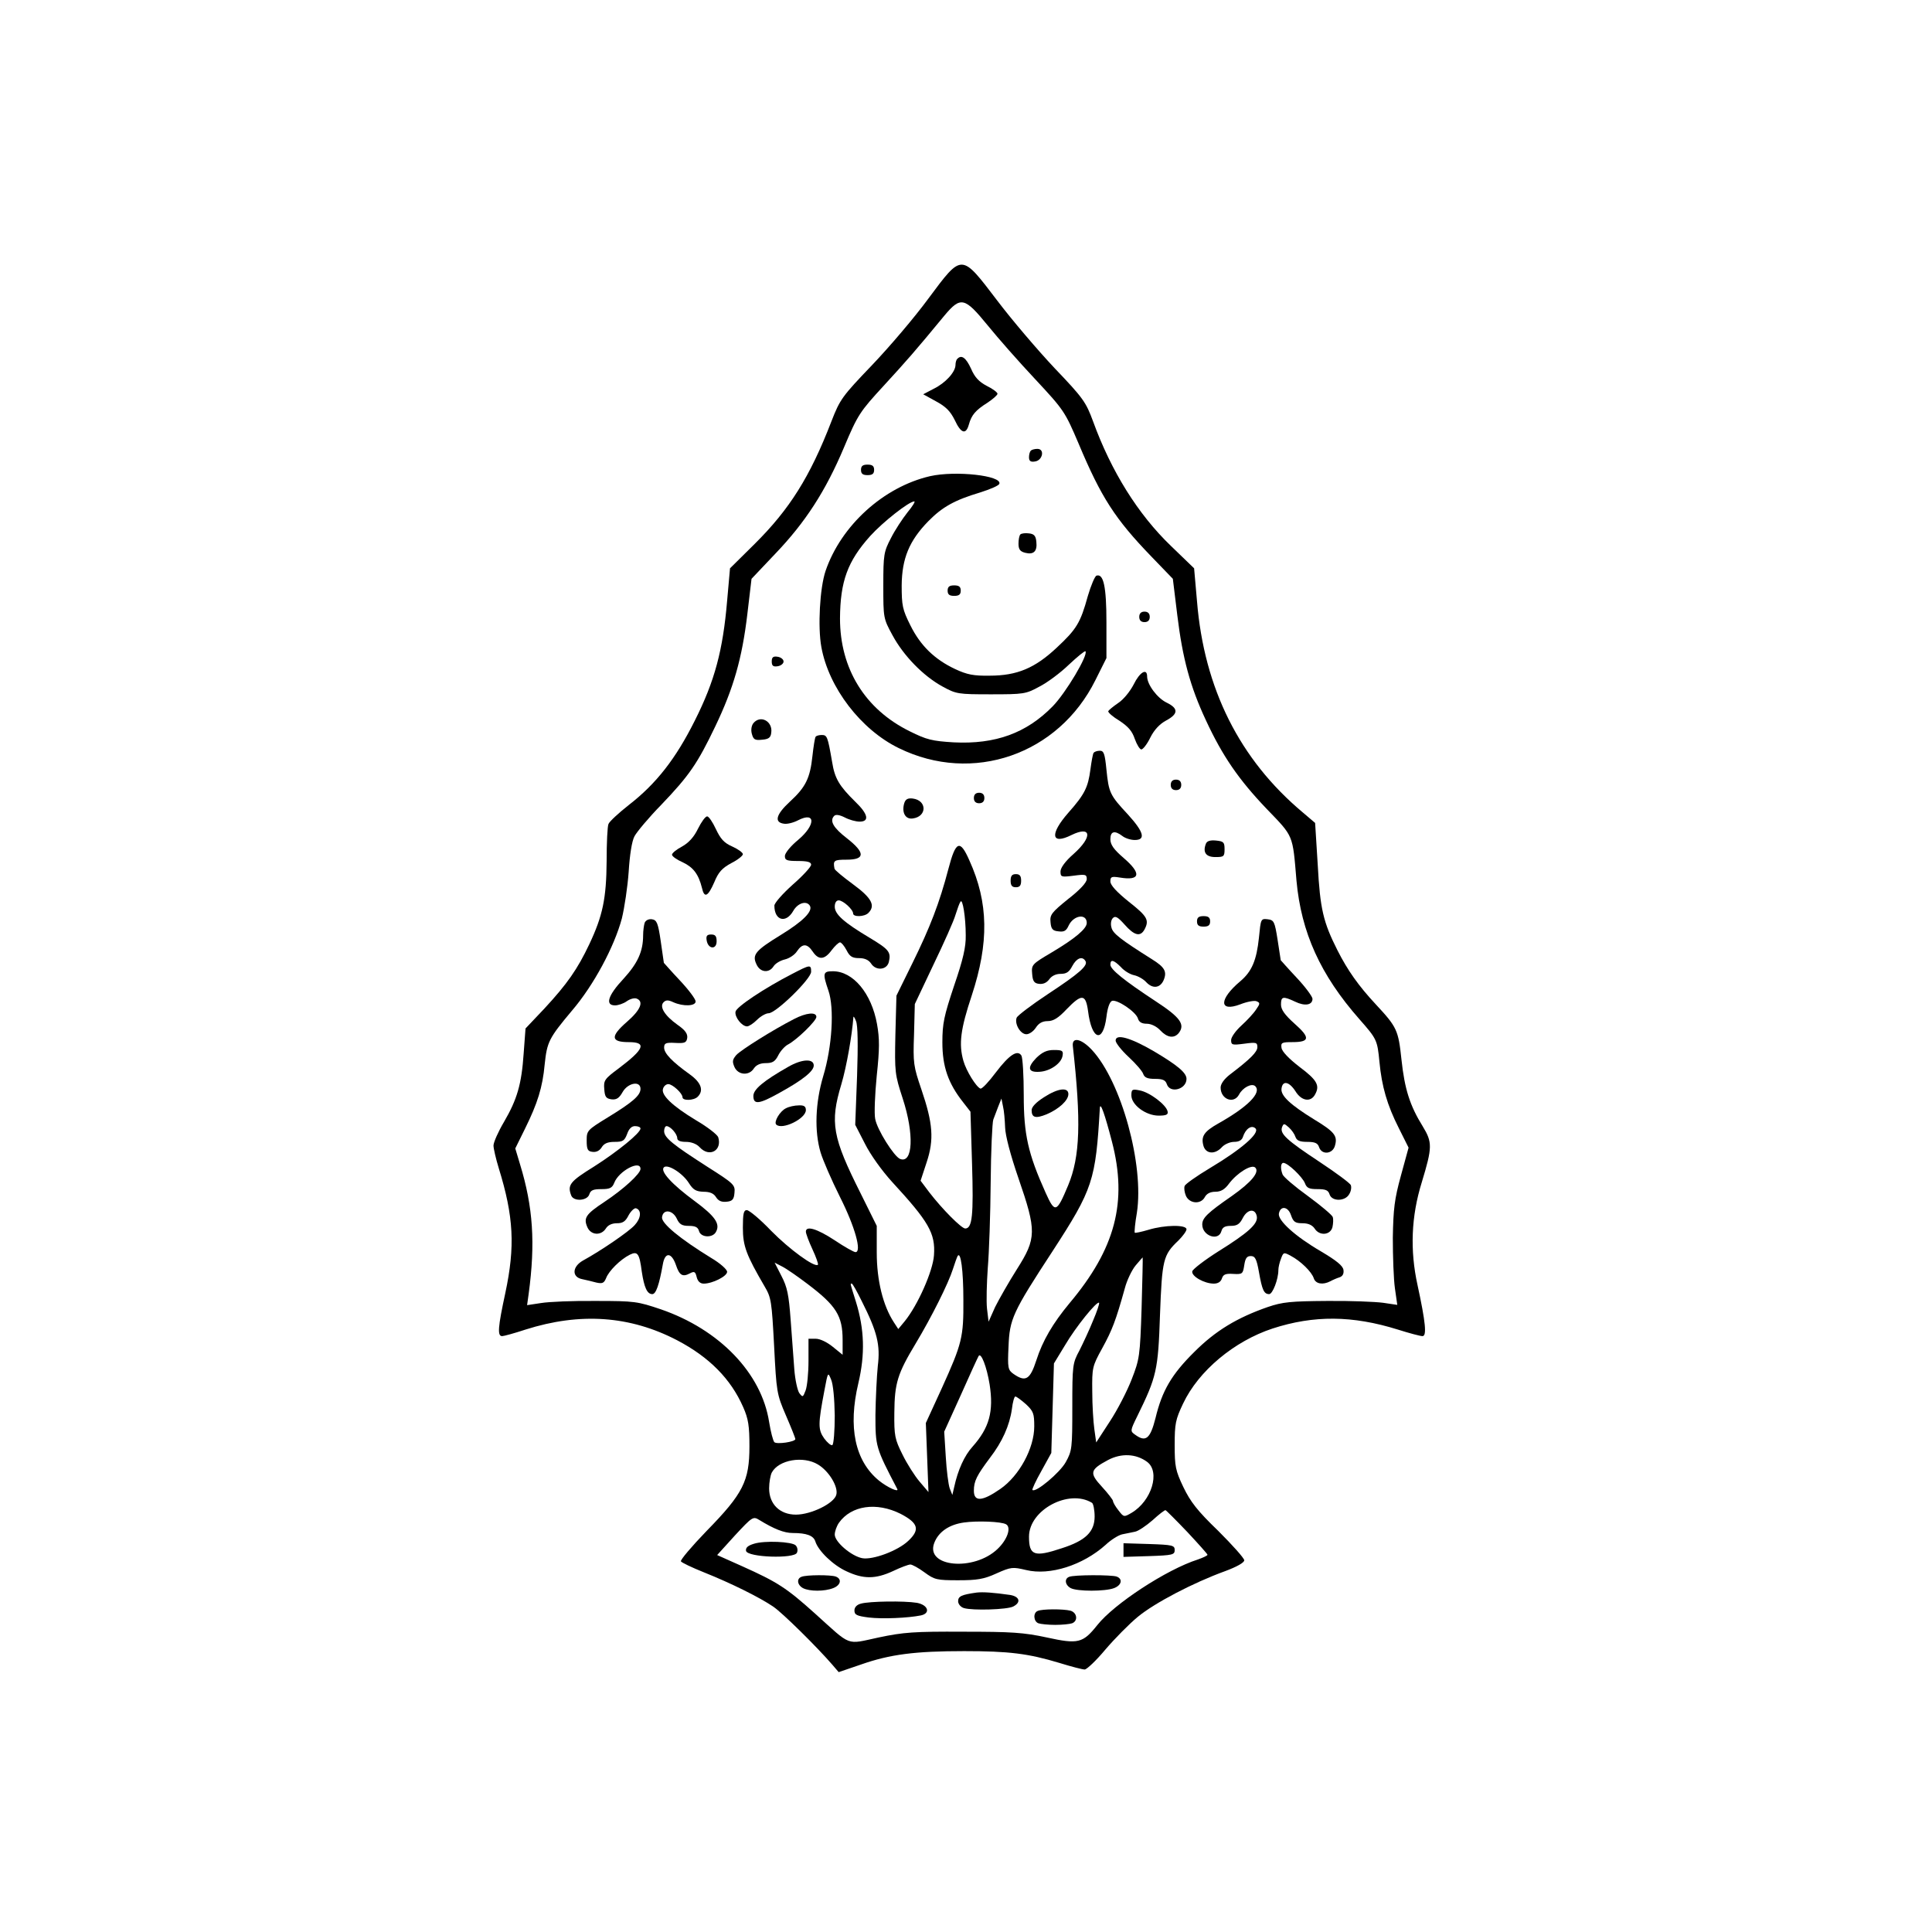 <?xml version="1.0" encoding="UTF-8" standalone="yes"?>
<svg version="1.0" xmlns="http://www.w3.org/2000/svg" width="736" height="736" viewBox="0 0 736 736" preserveAspectRatio="xMidYMid meet">
  <g transform="translate(0,736) scale(0.1,-0.1)" fill="#000000" stroke="none">
    <path d="M3537 6223 c-52 -71 -149 -185 -215 -254 -114 -119 -122 -130 -155
-215 -81 -210 -159 -334 -292 -466 l-94 -93 -11 -124 c-16 -188 -47 -305 -123
-456 -72 -144 -146 -240 -252 -322 -38 -30 -73 -62 -77 -72 -4 -9 -7 -72 -7
-141 -1 -143 -15 -209 -66 -317 -45 -95 -84 -151 -171 -245 l-72 -76 -7 -94
c-8 -119 -25 -176 -75 -262 -22 -37 -40 -78 -40 -90 0 -11 9 -50 20 -86 57
-184 63 -298 25 -476 -28 -130 -31 -164 -12 -164 6 0 47 11 89 25 208 66 398
53 578 -41 122 -64 204 -147 251 -254 20 -45 24 -72 24 -150 0 -132 -24 -180
-163 -322 -57 -59 -101 -111 -98 -116 3 -5 43 -24 88 -42 105 -42 211 -95 263
-130 37 -25 169 -156 226 -222 l24 -28 85 29 c111 39 207 51 393 51 170 0 244
-9 363 -45 45 -14 88 -25 96 -25 8 0 44 34 79 76 35 41 91 98 124 125 63 52
209 129 333 174 43 16 72 32 72 41 0 8 -45 58 -99 112 -80 77 -106 111 -133
167 -30 63 -33 79 -33 160 0 81 3 97 32 158 59 125 195 238 341 286 157 51
304 50 477 -4 44 -14 86 -25 94 -25 17 0 12 52 -19 195 -29 132 -24 261 16
390 41 135 41 153 4 214 -49 79 -69 142 -81 254 -12 113 -17 124 -98 211 -66
71 -107 129 -146 206 -54 107 -66 157 -75 325 l-10 160 -47 40 c-241 202 -376
472 -403 805 l-11 125 -88 85 c-126 121 -228 285 -297 475 -27 73 -37 88 -146
202 -64 68 -163 184 -219 258 -138 181 -133 181 -262 8z m226 -103 c38 -47
119 -139 181 -205 109 -117 113 -123 165 -245 86 -205 139 -287 277 -430 l82
-85 17 -139 c20 -164 49 -272 109 -400 63 -136 125 -226 231 -337 104 -108 99
-96 114 -274 18 -197 91 -359 240 -528 66 -75 68 -79 76 -162 9 -94 29 -164
74 -253 l37 -74 -29 -106 c-25 -91 -29 -127 -31 -237 0 -71 3 -158 8 -193 l9
-63 -54 8 c-30 4 -126 8 -214 7 -138 -1 -169 -4 -225 -23 -118 -41 -200 -91
-280 -171 -87 -86 -123 -148 -148 -252 -20 -79 -37 -93 -77 -64 -20 14 -20 15
8 72 73 149 79 174 86 384 8 212 12 229 70 284 17 17 31 36 31 43 0 18 -83 17
-145 -2 -27 -8 -51 -13 -52 -11 -2 2 1 36 8 76 28 182 -59 499 -171 620 -41
44 -77 51 -73 15 32 -287 28 -421 -18 -531 -44 -105 -50 -107 -86 -27 -67 149
-83 222 -83 371 0 75 -4 143 -9 151 -15 23 -46 3 -97 -64 -27 -36 -53 -64 -59
-62 -16 6 -54 67 -65 106 -18 64 -11 120 32 249 66 201 64 353 -9 514 -36 82
-52 75 -80 -32 -34 -130 -70 -223 -137 -359 l-61 -124 -4 -149 c-3 -143 -2
-151 28 -243 44 -135 39 -249 -10 -230 -23 9 -88 112 -95 153 -4 19 -1 93 6
164 11 103 11 141 1 197 -21 117 -91 201 -168 201 -38 0 -40 -7 -17 -74 23
-67 14 -214 -20 -326 -30 -101 -34 -209 -10 -290 9 -30 42 -106 74 -170 57
-113 84 -210 59 -210 -6 0 -42 20 -79 45 -67 44 -110 57 -110 33 0 -7 11 -37
25 -67 14 -30 23 -56 21 -59 -12 -12 -108 58 -178 129 -42 44 -84 79 -93 79
-12 0 -15 -13 -15 -67 0 -70 13 -104 83 -224 25 -42 27 -57 36 -226 9 -176 10
-184 45 -265 20 -46 36 -87 36 -90 0 -11 -71 -21 -80 -12 -5 5 -14 40 -20 77
-29 186 -189 352 -412 429 -89 30 -100 32 -248 32 -85 1 -179 -3 -209 -8 l-53
-8 6 43 c26 193 17 331 -33 494 l-18 60 37 75 c48 97 67 158 75 245 9 86 16
100 104 205 83 97 161 243 190 351 10 41 22 121 26 178 4 64 12 116 22 135 9
17 55 72 103 121 106 111 137 156 205 298 69 144 102 258 122 427 l16 135 90
95 c115 120 192 239 262 405 53 126 61 137 152 236 89 97 118 130 231 267 62
74 77 70 165 -38z m-84 -2323 c1 -44 -10 -92 -44 -191 -39 -117 -45 -145 -45
-217 0 -92 22 -156 79 -228 l28 -36 6 -198 c6 -197 1 -247 -26 -247 -14 0 -87
73 -137 138 l-33 44 23 70 c29 87 24 149 -20 278 -30 88 -32 100 -28 209 l3
116 71 150 c40 83 78 168 84 190 7 22 15 45 19 50 8 14 20 -59 20 -128z m-414
-537 l-7 -185 37 -72 c21 -42 64 -102 103 -145 140 -152 166 -196 160 -280 -4
-60 -62 -191 -112 -252 l-24 -29 -17 26 c-41 63 -65 159 -65 265 l0 102 -61
123 c-108 215 -118 270 -74 416 20 67 41 188 46 256 0 5 5 -1 10 -15 7 -16 8
-91 4 -210z m564 -195 c1 -31 20 -104 51 -194 69 -200 69 -228 -6 -346 -31
-49 -68 -114 -83 -144 l-25 -56 -6 50 c-3 28 -1 97 3 155 5 58 10 204 11 325
1 121 6 229 10 240 4 11 13 34 19 50 l12 30 6 -30 c4 -16 7 -52 8 -80z m407
-54 c60 -230 13 -408 -162 -616 -63 -76 -102 -142 -126 -217 -24 -74 -41 -84
-87 -52 -21 15 -23 22 -19 104 4 105 15 130 168 364 154 237 164 269 180 546
2 23 19 -25 46 -129z m-566 -603 c1 -142 -5 -166 -82 -336 l-61 -133 5 -131 5
-132 -34 40 c-18 21 -48 68 -65 103 -29 58 -32 71 -31 160 1 112 12 148 82
264 60 100 124 228 141 282 7 22 15 44 18 50 12 20 22 -55 22 -167z m679 -30
c-6 -185 -8 -196 -38 -273 -17 -44 -54 -116 -83 -160 l-52 -80 -7 50 c-4 28
-8 92 -8 144 -1 91 0 96 38 165 38 69 52 106 86 228 8 31 27 70 41 87 14 17
27 31 27 31 1 0 -1 -87 -4 -192z m-1273 91 c110 -83 134 -122 134 -214 l0 -56
-37 30 c-22 18 -49 31 -65 31 l-28 0 0 -84 c0 -47 -5 -97 -11 -113 -10 -26
-11 -27 -24 -10 -7 10 -16 51 -19 90 -3 40 -9 125 -14 189 -7 96 -13 125 -35
167 l-26 51 29 -15 c16 -8 59 -38 96 -66z m207 -66 c59 -117 71 -166 61 -247
-4 -39 -8 -123 -9 -186 0 -121 1 -125 83 -282 8 -15 -38 6 -70 32 -91 75 -118
203 -78 371 26 110 23 205 -9 309 -23 74 -23 70 -16 70 3 0 20 -30 38 -67z
m881 -74 c-14 -35 -38 -86 -52 -114 -26 -48 -27 -56 -27 -215 0 -157 -1 -167
-25 -210 -22 -40 -115 -118 -127 -106 -2 2 13 35 34 72 l38 69 5 170 5 171 42
69 c41 70 122 170 130 162 2 -3 -8 -33 -23 -68z m-394 -243 c16 -103 -1 -165
-65 -237 -31 -34 -56 -89 -70 -154 l-7 -30 -10 25 c-5 14 -12 68 -15 120 l-6
96 63 139 c34 77 65 144 68 149 9 16 31 -40 42 -108z m-590 -118 c0 -59 -4
-109 -9 -113 -5 -3 -19 9 -31 25 -24 34 -24 54 1 185 13 69 13 69 25 40 8 -18
13 -74 14 -137z m728 43 c29 -27 32 -36 32 -85 0 -83 -57 -188 -129 -238 -69
-48 -101 -50 -101 -7 0 37 11 58 61 125 47 61 75 123 84 187 3 26 9 47 13 47
4 0 22 -13 40 -29z m462 -220 c51 -38 17 -149 -59 -194 -29 -17 -30 -17 -50 9
-12 15 -21 31 -21 36 0 4 -19 29 -42 54 -49 53 -46 65 23 102 51 27 107 24
149 -7z m-1254 -10 c42 -25 78 -85 70 -115 -8 -33 -96 -76 -154 -76 -61 0
-102 40 -102 100 0 23 5 50 10 60 26 49 120 65 176 31z m1044 -146 c5 -3 10
-27 10 -52 0 -58 -34 -92 -125 -121 -105 -35 -125 -28 -125 44 0 102 152 183
240 129z m-729 -42 c67 -35 75 -60 29 -103 -40 -38 -135 -73 -175 -66 -42 8
-105 62 -105 90 0 12 7 32 16 45 47 66 143 80 235 34z m1092 -69 c42 -45 77
-84 77 -87 0 -3 -17 -11 -37 -18 -119 -38 -319 -169 -383 -250 -55 -69 -73
-73 -192 -47 -88 19 -135 22 -318 22 -188 1 -228 -2 -323 -22 -126 -27 -101
-36 -242 91 -109 98 -143 120 -279 181 l-94 42 68 75 c66 71 69 73 92 59 57
-35 95 -50 128 -50 53 0 79 -10 86 -32 11 -36 68 -91 119 -114 64 -30 110 -30
177 1 29 14 59 25 66 25 7 0 31 -13 54 -30 38 -28 47 -30 128 -30 72 0 98 4
146 26 56 25 62 25 113 13 90 -22 216 18 303 96 20 19 49 37 63 40 14 3 36 7
49 10 12 2 43 23 67 44 24 22 46 39 49 38 3 -1 41 -39 83 -83z m-690 29 c20
-12 5 -58 -33 -94 -90 -86 -276 -69 -241 23 16 42 56 70 113 78 49 7 143 4
161 -7z"/>
    <path d="M3647 5993 c-4 -3 -7 -14 -7 -23 0 -27 -38 -69 -83 -91 l-40 -21 49
-27 c37 -20 54 -37 71 -71 24 -52 43 -57 54 -17 10 36 25 54 71 83 21 14 38
29 38 34 0 5 -18 19 -41 30 -30 16 -46 33 -60 66 -19 41 -36 54 -52 37z"/>
    <path d="M3927 5643 c-4 -3 -7 -15 -7 -25 0 -14 6 -19 23 -16 29 4 38 48 9 48
-10 0 -22 -3 -25 -7z"/>
    <path d="M3280 5570 c0 -15 7 -20 25 -20 18 0 25 5 25 20 0 15 -7 20 -25 20
-18 0 -25 -5 -25 -20z"/>
    <path d="M3543 5546 c-177 -41 -339 -188 -398 -361 -22 -65 -30 -214 -16 -290
28 -155 151 -315 295 -385 281 -138 608 -25 749 259 l42 84 0 136 c0 136 -11
187 -38 178 -6 -2 -21 -37 -33 -78 -28 -102 -43 -126 -118 -196 -83 -78 -151
-107 -256 -107 -61 -1 -86 4 -131 25 -79 37 -133 90 -171 167 -30 60 -33 75
-33 152 1 103 29 170 101 244 54 55 101 81 198 110 38 12 71 26 73 33 11 31
-166 51 -264 29z m-86 -138 c-19 -24 -48 -68 -63 -98 -27 -52 -29 -62 -29
-180 0 -124 0 -126 35 -190 42 -78 117 -155 190 -195 53 -29 59 -30 185 -30
124 0 133 1 184 29 30 15 81 53 113 84 32 30 60 53 63 51 12 -13 -75 -159
-125 -210 -100 -102 -218 -145 -377 -137 -82 5 -103 10 -167 42 -171 84 -266
239 -266 430 1 142 29 218 115 314 49 54 147 131 168 132 5 0 -7 -19 -26 -42z"/>
    <path d="M3887 5324 c-4 -4 -7 -20 -7 -35 0 -22 6 -30 26 -35 32 -8 46 6 42
42 -2 23 -9 30 -28 32 -14 2 -29 0 -33 -4z"/>
    <path d="M3610 5110 c0 -15 7 -20 25 -20 18 0 25 5 25 20 0 15 -7 20 -25 20
-18 0 -25 -5 -25 -20z"/>
    <path d="M4340 5010 c0 -13 7 -20 20 -20 13 0 20 7 20 20 0 13 -7 20 -20 20
-13 0 -20 -7 -20 -20z"/>
    <path d="M2940 4840 c0 -16 5 -21 23 -18 12 2 22 10 22 18 0 8 -10 16 -22 18
-18 3 -23 -2 -23 -18z"/>
    <path d="M4319 4753 c-14 -27 -39 -58 -59 -71 -19 -13 -36 -27 -38 -31 -2 -5
18 -22 43 -37 33 -22 48 -39 58 -69 8 -22 19 -40 25 -40 6 0 22 20 34 45 15
30 36 52 60 65 47 25 48 46 3 68 -36 17 -75 69 -75 100 0 33 -28 17 -51 -30z"/>
    <path d="M2870 4605 c-7 -9 -10 -25 -6 -40 6 -22 11 -26 39 -23 25 2 33 8 35
26 7 44 -41 70 -68 37z"/>
    <path d="M3107 4553 c-3 -5 -8 -37 -12 -73 -9 -85 -26 -119 -86 -174 -53 -49
-61 -79 -22 -84 12 -2 36 4 53 13 68 35 68 -18 0 -75 -28 -23 -50 -50 -50 -61
0 -16 7 -19 50 -19 36 0 50 -4 50 -14 0 -8 -31 -42 -70 -76 -38 -34 -70 -70
-70 -80 0 -57 44 -69 72 -20 17 30 50 40 63 20 13 -21 -26 -60 -111 -112 -96
-59 -110 -75 -92 -112 14 -31 48 -34 65 -7 7 11 26 22 43 26 17 4 38 18 46 31
21 31 39 30 60 -1 22 -33 45 -32 72 5 13 17 27 30 32 30 5 0 16 -13 25 -30 12
-24 22 -30 48 -30 21 0 36 -7 45 -20 18 -29 60 -26 68 5 9 38 1 48 -74 93 -97
58 -132 89 -132 118 0 15 6 24 15 24 17 0 55 -35 55 -50 0 -14 43 -13 58 2 28
28 13 57 -58 109 -38 28 -71 55 -71 60 -6 31 -2 34 46 34 71 0 72 26 2 81 -52
40 -68 67 -49 86 6 6 20 4 40 -6 17 -9 42 -16 57 -16 38 0 32 29 -16 75 -62
61 -79 89 -89 152 -17 98 -19 103 -40 103 -10 0 -21 -3 -23 -7z"/>
    <path d="M4166 4492 c-3 -5 -8 -33 -12 -63 -9 -68 -21 -94 -84 -165 -72 -82
-66 -124 12 -85 76 37 81 -7 8 -72 -32 -28 -50 -53 -50 -67 0 -21 3 -22 50
-16 45 6 50 5 50 -13 0 -13 -26 -41 -71 -76 -63 -51 -70 -60 -67 -88 2 -26 8
-33 30 -35 22 -3 30 2 39 22 19 40 69 47 69 10 0 -22 -44 -59 -133 -112 -76
-45 -78 -47 -75 -82 2 -28 8 -36 26 -38 16 -2 29 4 39 17 9 13 25 21 43 21 23
0 33 7 45 30 16 30 38 39 50 19 11 -17 -23 -47 -143 -126 -62 -41 -116 -82
-119 -90 -9 -23 14 -63 37 -63 11 0 27 11 36 25 11 17 25 25 45 25 22 0 41 12
72 45 58 60 73 59 82 -7 14 -111 57 -124 70 -22 4 34 12 57 21 61 19 7 91 -41
99 -67 4 -14 15 -20 34 -20 16 0 37 -10 51 -25 26 -28 52 -32 70 -11 26 33 7
60 -88 122 -120 79 -172 121 -172 139 0 22 13 18 40 -9 12 -14 35 -28 50 -31
15 -3 36 -15 46 -26 24 -26 52 -24 66 5 15 34 6 51 -44 82 -119 75 -149 98
-154 121 -4 14 -1 30 6 36 9 9 19 3 44 -25 37 -42 60 -48 76 -19 19 36 11 50
-60 106 -46 37 -70 63 -70 77 0 18 4 20 36 15 78 -13 84 15 14 75 -37 32 -50
50 -50 71 0 30 16 35 46 12 10 -8 31 -15 47 -15 43 0 34 31 -26 97 -69 74 -73
83 -82 171 -6 61 -10 72 -25 72 -11 0 -21 -4 -24 -8z"/>
    <path d="M4460 4370 c0 -13 7 -20 20 -20 13 0 20 7 20 20 0 13 -7 20 -20 20
-13 0 -20 -7 -20 -20z"/>
    <path d="M3710 4320 c0 -13 7 -20 20 -20 13 0 20 7 20 20 0 13 -7 20 -20 20
-13 0 -20 -7 -20 -20z"/>
    <path d="M3445 4301 c-11 -36 4 -63 32 -59 55 7 55 69 0 76 -18 2 -27 -2 -32
-17z"/>
    <path d="M2659 4203 c-16 -33 -36 -54 -61 -68 -21 -11 -38 -25 -38 -31 0 -6
18 -19 41 -29 40 -19 60 -45 73 -97 9 -41 23 -34 47 21 16 39 30 54 65 73 24
12 44 28 44 34 0 6 -18 19 -40 29 -32 14 -45 29 -63 67 -12 26 -27 48 -33 48
-7 0 -22 -21 -35 -47z"/>
    <path d="M4594 4146 c-13 -33 0 -51 36 -51 32 0 35 2 35 30 0 27 -4 30 -33 33
-22 2 -34 -2 -38 -12z"/>
    <path d="M3850 4005 c0 -18 5 -25 20 -25 15 0 20 7 20 25 0 18 -5 25 -20 25
-15 0 -20 -7 -20 -25z"/>
    <path d="M4560 3850 c0 -15 7 -20 25 -20 18 0 25 5 25 20 0 15 -7 20 -25 20
-18 0 -25 -5 -25 -20z"/>
    <path d="M2456 3845 c-3 -9 -6 -31 -6 -48 0 -62 -21 -107 -75 -166 -59 -63
-71 -101 -32 -101 12 0 33 7 45 16 13 9 29 13 37 10 29 -11 15 -44 -37 -89
-63 -55 -62 -77 7 -77 70 0 60 -26 -38 -100 -54 -40 -58 -46 -55 -79 2 -30 7
-36 28 -39 19 -2 29 5 42 28 20 35 68 44 68 12 0 -25 -30 -51 -125 -109 -78
-48 -80 -50 -80 -88 0 -34 4 -41 22 -43 14 -2 27 4 35 17 9 15 23 21 49 21 32
0 38 4 48 30 7 20 17 30 30 30 12 0 21 -4 21 -9 0 -17 -86 -87 -177 -145 -92
-57 -102 -70 -87 -110 9 -24 61 -21 69 4 5 16 15 20 46 20 32 0 41 4 49 24 17
45 100 89 100 53 0 -18 -64 -77 -138 -126 -71 -47 -80 -61 -64 -97 14 -30 52
-32 70 -4 8 13 23 20 42 20 23 0 33 7 45 31 9 16 22 28 28 26 22 -7 19 -38 -5
-64 -22 -25 -131 -99 -197 -135 -41 -23 -44 -63 -3 -71 15 -3 39 -9 54 -13 23
-5 29 -2 37 17 10 27 54 71 90 89 30 15 37 5 46 -65 9 -59 20 -85 40 -85 14 0
26 35 40 113 8 48 33 47 50 -2 13 -39 25 -47 53 -32 17 9 21 7 26 -14 4 -16
13 -25 27 -25 33 0 89 28 89 45 0 9 -27 33 -61 53 -119 73 -190 132 -187 155
4 32 40 28 56 -5 10 -22 20 -28 46 -28 25 0 35 -5 39 -20 7 -25 53 -27 65 -2
16 30 -4 59 -81 116 -87 64 -133 114 -118 129 14 14 72 -22 96 -61 16 -25 27
-31 55 -32 24 0 39 -6 48 -21 9 -14 21 -19 40 -17 22 2 28 9 30 34 3 30 -2 35
-103 99 -131 84 -165 111 -165 136 0 10 4 19 9 19 15 0 41 -30 41 -46 0 -9 11
-14 33 -14 21 0 41 -8 52 -20 37 -41 87 -13 71 38 -4 10 -41 39 -84 64 -91 55
-135 97 -126 121 3 10 12 17 20 17 16 0 54 -35 54 -50 0 -14 43 -13 58 2 24
24 13 54 -30 85 -67 48 -98 80 -98 102 0 17 6 20 43 18 36 -2 42 1 45 19 2 16
-8 30 -37 50 -49 35 -70 69 -53 86 9 9 18 9 37 0 38 -17 85 -15 85 3 0 9 -27
45 -60 80 -33 35 -60 66 -61 67 0 2 -6 39 -12 83 -10 69 -15 80 -33 83 -13 2
-24 -4 -28 -13z"/>
    <path d="M4796 3788 c-9 -86 -27 -129 -71 -166 -82 -69 -82 -119 0 -88 25 10
53 15 61 12 15 -6 15 -9 -1 -32 -9 -14 -34 -41 -56 -61 -21 -19 -39 -44 -39
-55 0 -19 4 -20 50 -14 45 6 50 5 50 -13 0 -18 -25 -44 -104 -104 -22 -17 -36
-36 -36 -50 0 -45 50 -64 70 -27 14 27 49 45 62 32 25 -25 -29 -79 -141 -142
-53 -30 -66 -48 -57 -83 8 -33 44 -37 71 -7 10 11 31 20 46 20 18 0 30 6 34
19 10 31 33 47 48 32 17 -18 -55 -80 -174 -151 -50 -30 -94 -61 -96 -68 -3 -7
-1 -24 5 -38 14 -30 57 -33 72 -4 7 13 21 20 40 20 21 0 36 9 52 31 31 41 86
75 100 61 17 -17 -14 -55 -89 -108 -94 -65 -113 -84 -113 -109 0 -43 62 -65
73 -25 4 15 14 20 36 20 24 0 34 7 46 31 18 34 48 36 53 4 4 -28 -34 -62 -148
-133 -52 -33 -96 -67 -98 -75 -4 -19 46 -47 82 -47 16 0 27 7 31 20 5 15 14
19 43 17 35 -2 37 0 42 33 4 27 10 35 25 35 16 0 22 -10 31 -61 12 -68 19 -84
39 -84 13 0 35 56 35 92 0 9 4 28 10 43 9 25 11 25 37 11 38 -20 80 -61 88
-86 7 -21 34 -26 63 -11 9 5 25 12 35 15 12 4 17 14 15 28 -2 16 -27 36 -86
71 -98 57 -165 118 -160 144 6 31 35 27 46 -6 9 -26 16 -31 44 -31 22 0 37 -7
46 -20 18 -29 60 -26 68 5 3 14 4 31 1 39 -3 8 -46 44 -95 80 -50 36 -93 73
-96 82 -9 23 -7 44 3 44 17 0 72 -53 82 -77 7 -19 16 -23 48 -23 31 0 41 -4
46 -20 9 -28 60 -27 75 1 7 11 9 26 6 34 -2 7 -56 47 -118 88 -127 84 -153
108 -144 133 6 15 8 15 26 -1 11 -10 22 -26 25 -36 5 -14 16 -19 45 -19 30 0
40 -5 45 -20 10 -31 53 -27 61 7 10 36 -3 52 -79 98 -91 56 -129 91 -125 118
4 32 29 27 53 -10 23 -38 59 -43 75 -12 19 34 7 55 -60 105 -40 31 -66 58 -68
72 -3 20 1 22 42 22 66 0 68 17 8 70 -38 34 -52 54 -52 73 0 31 7 33 54 11 37
-18 66 -13 66 11 0 8 -27 45 -60 80 -33 35 -60 66 -61 67 0 2 -6 37 -12 78
-11 70 -14 75 -38 78 -26 3 -26 1 -33 -70z"/>
    <path d="M2692 3778 c5 -34 38 -37 38 -4 0 20 -5 26 -21 26 -15 0 -20 -5 -17
-22z"/>
    <path d="M3018 3650 c-107 -55 -213 -126 -216 -144 -4 -20 24 -56 44 -56 7 0
24 11 38 25 14 14 34 25 44 25 28 0 162 131 162 158 0 28 -3 28 -72 -8z"/>
    <path d="M3025 3478 c-80 -41 -201 -117 -220 -137 -15 -18 -16 -25 -7 -46 14
-31 56 -34 74 -5 9 13 24 20 45 20 26 0 36 6 48 30 8 16 25 35 37 41 34 18
108 90 108 105 0 20 -39 16 -85 -8z"/>
    <path d="M4250 3396 c0 -9 22 -37 50 -63 27 -25 52 -54 55 -64 5 -14 16 -19
45 -19 30 0 40 -5 45 -20 12 -37 75 -20 75 20 0 23 -33 51 -124 105 -89 52
-146 68 -146 41z"/>
    <path d="M3948 3330 c-36 -37 -32 -56 12 -53 40 2 84 32 88 62 3 18 -1 21 -33
21 -27 0 -44 -8 -67 -30z"/>
    <path d="M3003 3296 c-95 -54 -133 -86 -133 -111 0 -34 21 -32 98 11 89 49
132 83 132 105 0 27 -45 25 -97 -5z"/>
    <path d="M3977 3180 c-30 -19 -47 -37 -47 -49 0 -29 15 -33 57 -16 47 20 83
53 83 77 0 27 -39 23 -93 -12z"/>
    <path d="M4310 3187 c0 -36 55 -77 104 -77 29 0 37 4 34 16 -5 25 -68 73 -106
80 -29 6 -32 4 -32 -19z"/>
    <path d="M2994 3138 c-23 -11 -47 -52 -37 -62 22 -22 113 22 113 55 0 14 -7
19 -27 18 -16 0 -38 -5 -49 -11z"/>
    <path d="M2872 1479 c-23 -7 -32 -15 -30 -27 5 -25 185 -31 194 -7 4 9 2 21
-5 28 -14 14 -118 19 -159 6z"/>
    <path d="M4280 1455 l0 -26 98 3 c89 3 97 5 97 23 0 18 -8 20 -97 23 l-98 3 0
-26z"/>
    <path d="M3053 1353 c-19 -7 -16 -31 6 -43 25 -13 82 -13 115 0 29 11 34 35
10 44 -18 7 -113 7 -131 -1z"/>
    <path d="M4073 1353 c-19 -7 -16 -31 6 -43 25 -13 131 -13 165 0 29 11 34 35
10 44 -19 7 -163 7 -181 -1z"/>
    <path d="M3720 1293 c-57 -8 -70 -14 -70 -33 0 -10 9 -22 22 -26 33 -10 165
-6 188 6 31 16 24 38 -12 44 -63 9 -103 12 -128 9z"/>
    <path d="M3280 1251 c-16 -4 -25 -14 -25 -26 0 -17 9 -21 55 -27 52 -6 148 -2
198 8 38 8 28 40 -15 48 -49 8 -181 6 -213 -3z"/>
    <path d="M3953 1223 c-18 -7 -16 -40 3 -47 9 -3 37 -6 64 -6 27 0 55 3 64 6
24 9 19 41 -6 48 -27 7 -108 7 -125 -1z"/>
  </g>
</svg>